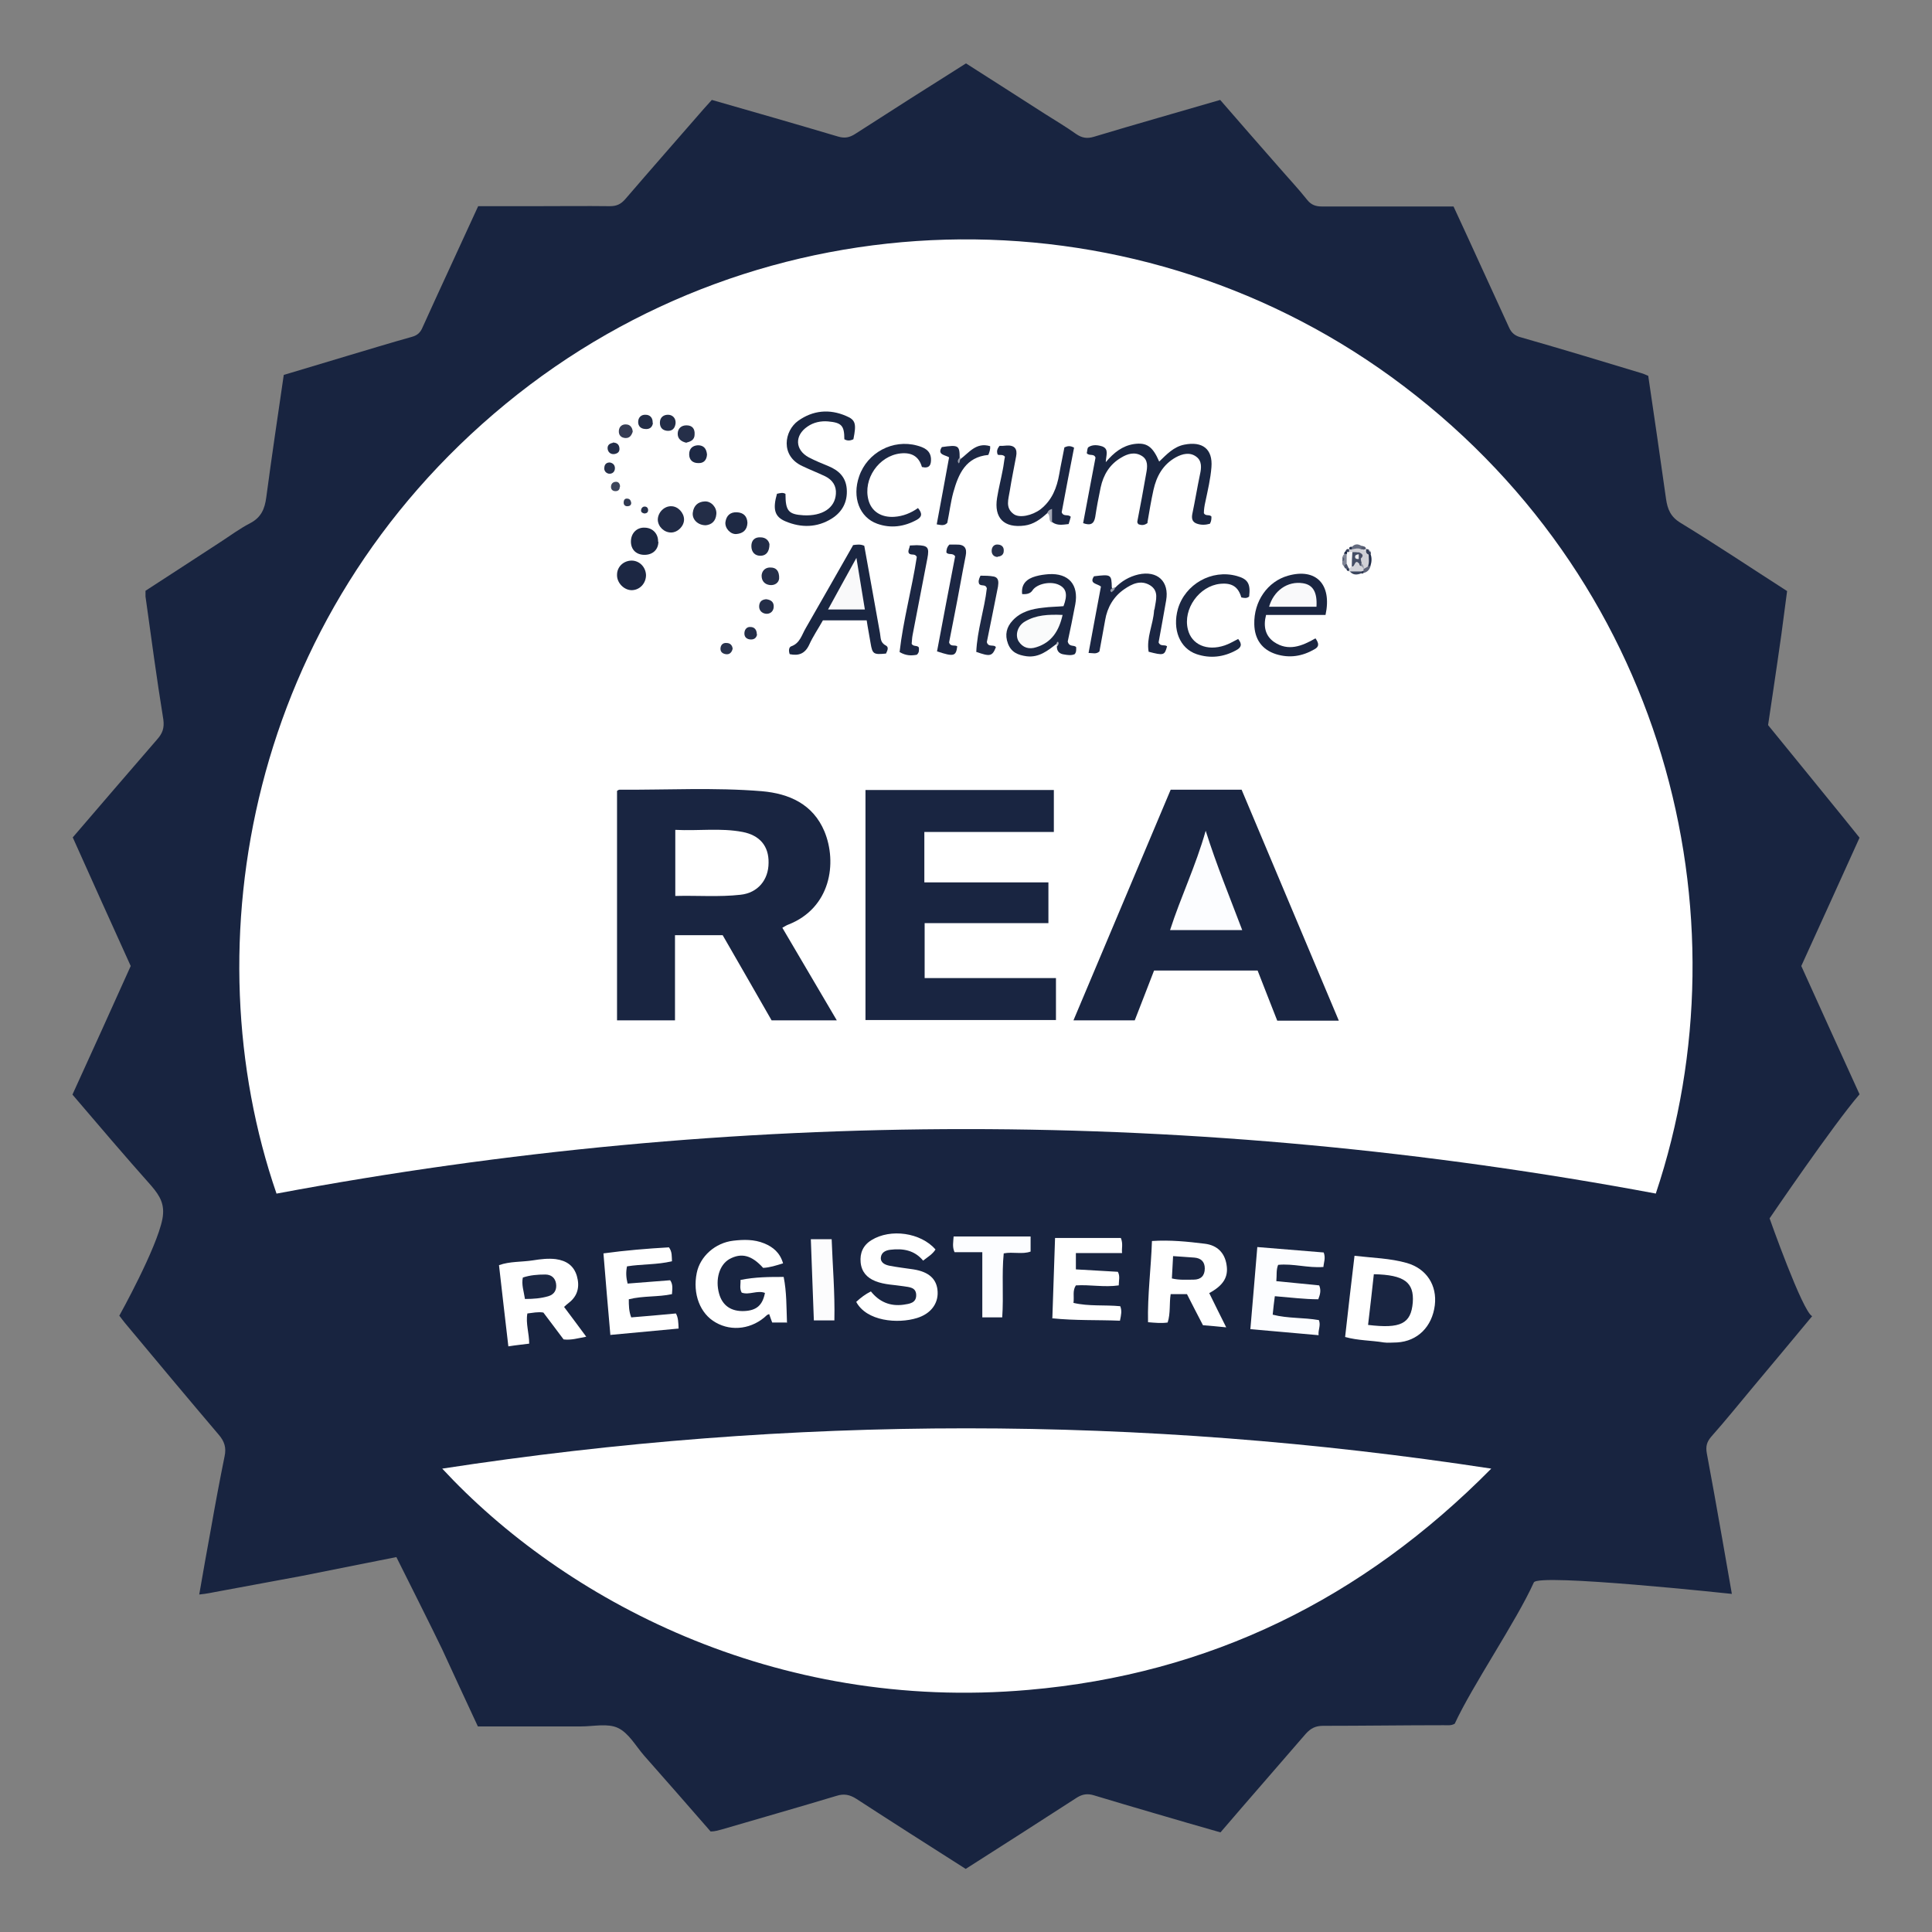<?xml version="1.0" encoding="UTF-8"?><svg id="Layer_1" xmlns="http://www.w3.org/2000/svg" viewBox="0 0 64 64"><rect x="0" y="0" width="64" height="64" fill="#808080" stroke="none"/><defs><style>.cls-1{fill:#222d48;}.cls-2{fill:#3d455b;}.cls-3{fill:#999eab;}.cls-4{fill:#212b46;}.cls-5{fill:#1b2742;}.cls-6{fill:#242e48;}.cls-7{fill:#f7f7f8;}.cls-8{fill:#25304a;}.cls-9{fill:#f9f9fa;}.cls-10{fill:#9297a6;}.cls-11{fill:#fcfdff;}.cls-12{fill:#555b70;}.cls-13{fill:#1c2743;}.cls-14{fill:#1a2541;}.cls-15{fill:#252f49;}.cls-16{fill:#fcfcfd;}.cls-17{fill:#313a52;}.cls-18{fill:#1e2944;}.cls-19{fill:#646b7f;}.cls-20{fill:#29334c;}.cls-21{fill:#3b455d;}.cls-22{fill:#353c54;}.cls-23{fill:#818696;}.cls-24{fill:#232d48;}.cls-25{fill:#232d47;}.cls-26{fill:#2e3952;}.cls-27{fill:#fff;}.cls-28{fill:#222c47;}.cls-29{fill:#4b5369;}.cls-30{fill:#a5a8b5;}.cls-31{fill:#1a2641;}.cls-32{fill:#182440;}.cls-33{fill:#535b70;}.cls-34{fill:#1d2944;}.cls-35{fill:#b6b9c3;}.cls-36{fill:#26314c;}.cls-37{fill:#d3d4da;}.cls-38{fill:#494f66;}.cls-39{fill:#fafbfb;}.cls-40{fill:#5c6277;}.cls-41{fill:#222d47;}.cls-42{fill:#454e65;}.cls-43{fill:#363f58;}.cls-44{fill:#26304a;}.cls-45{fill:#192541;}.cls-46{fill:#eeeef0;}.cls-47{fill:#1b2743;}.cls-48{fill:#1b2642;}.cls-49{fill:#d0d0d6;}</style></defs><path class="cls-32" d="M3.96,43.57h0s1.23-2.21,1.42-3.19c.09-.48-.08-.76-.36-1.09-.89-1-1.75-2.01-2.62-3.03.65-1.42,1.29-2.84,1.93-4.26-.64-1.41-1.28-2.83-1.92-4.26.93-1.08,1.86-2.17,2.79-3.24.18-.2.25-.38.21-.67-.22-1.35-.4-2.71-.59-4.07,0-.05,0-.11,0-.19.81-.53,1.64-1.06,2.46-1.6.34-.22.66-.46,1.01-.64.36-.19.48-.47.53-.85.18-1.35.38-2.69.58-4.06.7-.21,1.4-.42,2.1-.63.71-.21,1.42-.43,2.14-.63.19-.05.29-.15.36-.32.6-1.33,1.22-2.65,1.84-4.01.64,0,1.28,0,1.92,0,.81,0,1.63-.01,2.44,0,.22,0,.36-.06.51-.23.86-1,1.73-1.99,2.6-2.99.09-.1.18-.2.27-.3,1.4.4,2.79.8,4.17,1.21.23.07.39.04.59-.09,1.21-.78,2.42-1.55,3.66-2.33.86.55,1.74,1.11,2.61,1.67.35.22.7.43,1.04.67.19.13.36.16.59.09,1.39-.42,2.78-.81,4.18-1.22.64.74,1.28,1.47,1.92,2.2.32.37.66.73.97,1.12.13.16.28.21.48.21,1.44,0,2.88,0,4.36,0,.29.63.58,1.25.86,1.87.33.71.65,1.43.98,2.14.08.18.2.28.41.33,1.33.38,2.65.78,3.97,1.18.08.02.15.06.23.09.2,1.36.4,2.72.59,4.08.05.34.15.59.48.79,1.18.72,2.33,1.49,3.53,2.26-.06.48-.13.96-.19,1.44-.14,1-.44,3-.44,3,0,0,2.87,3.52,3.03,3.73-.64,1.41-1.28,2.83-1.93,4.25.64,1.41,1.28,2.83,1.93,4.25-.88,1.02-2.98,4.11-2.98,4.11,0,0,1.09,3.09,1.41,3.24-.66.8-1.31,1.57-1.96,2.35-.46.55-.91,1.11-1.39,1.65-.14.17-.18.31-.14.54.27,1.42.83,4.66.83,4.66,0,0-6.42-.69-6.56-.38-.57,1.27-2.04,3.42-2.62,4.68-.12.07-.24.05-.36.05-1.33,0-2.67.02-4,.02-.25,0-.41.08-.58.27-.93,1.08-1.87,2.15-2.82,3.26-.73-.21-1.47-.42-2.21-.64-.66-.19-1.32-.39-1.99-.59-.2-.06-.37-.04-.56.08-1.22.79-2.44,1.57-3.68,2.36-1.21-.77-2.42-1.54-3.62-2.32-.22-.14-.41-.18-.66-.1-1.26.38-2.53.74-3.79,1.11-.12.03-.23.07-.38.07-.72-.83-1.46-1.67-2.2-2.51-.28-.32-.51-.75-.87-.92-.34-.16-.81-.05-1.22-.05-1.13,0-2.27,0-3.42,0-.4-.86-.79-1.7-1.18-2.55-.23-.49-1.52-3.06-1.52-3.06l-3.16.63-2.86.53s-.28.06-.51.08c.13-.76.26-1.48.39-2.19.14-.8.29-1.6.45-2.39.06-.28,0-.49-.2-.72-1.02-1.2-2.03-2.41-3.03-3.61-.08-.09-.26-.33-.26-.33Z"/><path class="cls-27" d="M54.86,39.54c-15.24-2.85-30.48-2.85-45.7,0-2.84-8.24-.96-19.13,7.59-26.16,8.49-6.98,20.6-7.23,29.33-.9,9.09,6.6,11.87,17.8,8.77,27.06Z"/><path class="cls-27" d="M14.65,48.65c11.58-1.78,23.12-1.78,34.75,0-4.27,4.32-9.34,6.81-15.33,7.33-8.42.74-15.41-3-19.43-7.34Z"/><path class="cls-27" d="M26.05,43.81h-.47c-.03-.09-.07-.18-.1-.28-.04.02-.06.02-.08.04-.47.45-1.15.55-1.69.24-.52-.29-.77-.95-.63-1.64.11-.55.61-1,1.21-1.07.34-.04.69-.05,1.03.09.29.12.52.31.62.66-.23.07-.44.14-.66.15-.38-.42-.72-.51-1.12-.29-.33.19-.47.67-.34,1.14.11.4.4.6.84.58.4-.02.6-.19.68-.6-.25-.1-.52.08-.77-.01-.08-.14-.03-.28-.04-.42.49-.1.95-.1,1.43-.1.1.5.09.99.11,1.52Z"/><path class="cls-27" d="M40.06,42.84c.19.38.36.74.56,1.13-.29-.03-.52-.05-.77-.07-.18-.34-.35-.68-.53-1.03h-.54c-.05.31,0,.63-.1.94-.21.03-.4.01-.65-.01-.02-.9.1-1.79.13-2.69.61-.04,1.18.02,1.75.09.42.05.66.31.72.69.07.41-.1.69-.58.95Z"/><path class="cls-27" d="M44.56,44.28c.1-.89.2-1.77.31-2.68.6.07,1.18.08,1.74.24.65.19,1,.74.92,1.4-.09.71-.57,1.19-1.25,1.23-.15,0-.3.02-.44,0-.42-.07-.85-.06-1.28-.18Z"/><path class="cls-27" d="M18.69,43.3c.24.32.48.64.73.98-.27.05-.5.12-.75.09-.22-.29-.44-.59-.67-.89-.18-.03-.35.01-.53.03-.06.33.06.65.06,1-.23.03-.44.05-.69.09-.1-.89-.21-1.77-.31-2.69.36-.13.75-.1,1.13-.16.25-.04.5-.07.75-.04.36.05.6.22.7.56.1.35.03.66-.27.89-.05.04-.1.08-.15.13Z"/><path class="cls-27" d="M28.36,43.13c.16-.15.31-.26.49-.35.28.35.64.5,1.08.44.19-.03.43-.05.42-.33-.01-.25-.23-.25-.41-.28-.31-.05-.64-.05-.94-.17-.28-.11-.46-.31-.49-.62s.08-.57.36-.74c.63-.39,1.63-.25,2.12.31-.1.16-.26.25-.41.37-.29-.35-.67-.41-1.09-.36-.16.02-.29.09-.31.25-.02.18.14.25.29.28.26.05.52.08.79.12.51.08.78.32.8.74.02.4-.23.73-.68.87-.64.2-1.68.11-2.02-.54Z"/><path class="cls-11" d="M42.23,42.94c-.03.22-.05.4-.07.61.5.13,1.02.09,1.53.18.07.18-.03.32-.01.5-.76-.07-1.49-.13-2.26-.2.08-.9.15-1.79.23-2.72.75.06,1.47.12,2.2.18.07.19,0,.33-.01.48-.52.04-1-.12-1.5-.07-.07.17-.04.34-.06.54.48.05.95.09,1.42.14.07.17.03.3-.03.46-.46,0-.92-.06-1.42-.1Z"/><path class="cls-27" d="M34.86,43.68c.03-.92.06-1.8.09-2.67h2.18c.08.2.02.34.04.5h-1.53v.54c.47.03.93.05,1.39.08.08.14.03.29.03.45-.48.07-.95-.03-1.42,0-.12.18-.05.37-.08.58.51.12,1.03.06,1.55.11.06.15.03.29-.01.48-.74-.03-1.47,0-2.25-.08Z"/><path class="cls-27" d="M20.22,44.23c-.08-.93-.16-1.81-.23-2.71.73-.1,1.46-.16,2.17-.2.11.15.09.3.1.46-.49.12-1,.09-1.49.17-.04.2-.03.37.02.57.47-.04.94-.07,1.41-.11.1.14.07.29.06.46-.46.1-.95.05-1.43.17,0,.2,0,.39.08.6.49-.04.97-.08,1.48-.13.08.14.08.3.09.5-.75.07-1.48.14-2.25.21Z"/><path class="cls-11" d="M32.53,41.48h-.91c-.08-.18-.04-.34-.03-.52h2.55v.5c-.28.1-.58,0-.89.06-.07.69,0,1.4-.05,2.12h-.66v-2.16Z"/><path class="cls-16" d="M27.64,43.74h-.68c-.03-.89-.07-1.78-.1-2.69h.69c.03.87.11,1.76.09,2.69Z"/><path class="cls-45" d="M25.92,30.74c.6,1.02,1.19,2.02,1.8,3.06h-2.16c-.53-.93-1.08-1.88-1.62-2.82h-1.58v2.82h-1.92v-7.6s.05-.04.08-.04c1.57.01,3.15-.08,4.72.05.91.08,1.69.43,2.07,1.33.43,1.04.21,2.54-1.2,3.09-.06.02-.11.06-.19.1Z"/><path class="cls-45" d="M28.67,26.17h6.24v1.39h-4.29v1.67h4.11v1.35h-4.1v1.82h4.35v1.39h-6.31v-7.62Z"/><path class="cls-45" d="M44.34,33.81h-2.03c-.21-.54-.43-1.09-.65-1.66h-3.43c-.21.54-.42,1.09-.64,1.65h-2.03c1.08-2.56,2.15-5.1,3.22-7.64h2.35c1.06,2.52,2.13,5.06,3.22,7.65Z"/><path class="cls-31" d="M38.02,17.32c-.11.09-.21.08-.3.05-.05-.04-.05-.08-.04-.12.1-.52.2-1.04.29-1.57.04-.21.07-.45-.15-.58-.23-.14-.47-.07-.68.06-.38.22-.59.57-.68.99-.07.33-.13.65-.18.98-.04.22-.15.29-.4.2.14-.73.27-1.45.41-2.17-.05-.15-.21-.04-.29-.15.02-.06.01-.17.06-.2.14-.09.31-.07.46-.02.22.09.12.29.11.52.27-.32.55-.54.93-.6.42-.06.62.07.84.58.25-.24.48-.49.83-.56.6-.12.95.14.9.75-.03.38-.12.76-.2,1.14-.03.13-.05.26-.05.38.06.11.18.03.25.11,0,.08,0,.15-.05.24-.14.04-.3.05-.45-.01-.15-.06-.16-.19-.13-.33.09-.43.16-.86.25-1.29.05-.22.07-.45-.12-.59-.21-.16-.46-.1-.68.02-.43.24-.64.63-.74,1.08-.08.36-.14.73-.2,1.08Z"/><path class="cls-31" d="M28.24,18.06c.14-.02.26-.04.39.02.17.96.35,1.92.52,2.89.03.15,0,.31.19.41.12.06.05.18.01.27-.41.04-.45.02-.51-.34-.04-.25-.09-.49-.13-.76h-1.45c-.15.27-.33.53-.46.82-.14.29-.35.36-.64.3-.04-.11-.03-.23.05-.26.29-.1.35-.38.48-.6.53-.92,1.05-1.84,1.57-2.75Z"/><path class="cls-31" d="M25.73,16.36c.12-.03.21-.05.29,0,0,.57.1.68.6.71.62.03,1.04-.24,1.07-.71.02-.26-.11-.46-.35-.58-.25-.12-.51-.22-.76-.34-.74-.34-.6-1.17-.14-1.5.49-.35,1.04-.4,1.59-.16.32.13.34.27.24.77-.1.05-.2.06-.3,0,0-.45-.09-.55-.54-.59-.24-.02-.48.03-.68.17-.43.29-.42.77.04,1.02.21.11.43.2.65.29.34.14.58.36.61.76.03.43-.15.76-.5.98-.48.3-1.01.31-1.53.09-.36-.15-.43-.4-.28-.92Z"/><path class="cls-5" d="M35,21.33c-.29.22-.58.46-.99.41-.29-.04-.51-.13-.62-.42-.11-.29-.05-.55.16-.77.27-.29.63-.38,1.01-.42.22-.03.45-.03.67-.05.14-.37.1-.58-.14-.7-.27-.14-.74-.05-.89.18q-.09.14-.34.12c-.04-.34.16-.51.45-.59.14-.04.29-.06.43-.07.66-.04,1,.35.88,1-.08.43-.17.86-.25,1.23.05.2.21.1.28.19,0,.08.01.16-.05.23-.11.05-.23.03-.35.01-.16-.02-.24-.11-.24-.26,0-.03.06-.06,0-.09Z"/><path class="cls-48" d="M34.69,17c-.22.2-.45.37-.75.41-.68.09-1.02-.25-.91-.92.05-.31.13-.62.19-.94.03-.14.04-.29.07-.42-.07-.09-.18-.04-.24-.07-.05-.13,0-.21.06-.29.08,0,.15,0,.23-.01.27-.02.37.11.32.36-.07.38-.15.76-.21,1.14-.04.27-.16.56.13.77.19.14.61.05.89-.16.38-.3.54-.71.62-1.17.05-.3.12-.6.17-.88.11-.05.2-.06.32.01-.14.71-.28,1.44-.41,2.14.06.16.21.05.3.15-.02.07-.04.15-.07.24-.19.02-.37.06-.54-.06-.13-.07.08-.31-.16-.31Z"/><path class="cls-14" d="M43.58,21.15c.11.16.13.27-.04.36-.4.23-.82.3-1.27.16-.47-.15-.71-.5-.72-.99-.02-.76.44-1.42,1.12-1.61.92-.26,1.46.28,1.24,1.3h-1.97c-.1.39-.02.7.27.9.46.31.91.14,1.36-.12Z"/><path class="cls-48" d="M36.93,19.48c.22-.23.48-.38.78-.45.63-.14,1.03.23.92.86-.08.47-.17.94-.25,1.39.06.15.2.06.28.13-.08.3-.11.31-.61.18-.08-.46.15-.9.18-1.36,0-.03.02-.05.02-.08.04-.27.15-.57-.15-.76-.31-.19-.6-.05-.86.13-.35.24-.56.6-.63,1.02-.06.35-.13.7-.19,1.04-.11.1-.22.05-.36.05.14-.75.27-1.47.41-2.2-.12-.1-.4-.09-.23-.34.57-.07.58-.06.59.37.03.06.06.02.09,0Z"/><path class="cls-13" d="M30.41,16.83c.16.19.12.3-.04.39-.42.23-.86.29-1.31.13-.59-.21-.84-.88-.6-1.57.27-.79,1.12-1.24,1.92-1.02.22.06.44.15.46.43.01.21-.05.34-.3.28-.1-.35-.34-.49-.71-.45-.72.08-1.25.85-1.06,1.55.1.37.42.58.86.55.28-.02.54-.12.78-.29Z"/><path class="cls-5" d="M41.01,21.16c.15.18.11.29-.06.38-.42.23-.86.28-1.31.13-.56-.19-.81-.82-.62-1.5.24-.82,1.12-1.32,1.95-1.09.37.1.46.26.41.68-.08.07-.17.05-.26.03-.1-.35-.31-.49-.7-.45-.69.07-1.24.83-1.07,1.51.12.5.63.73,1.22.53.15-.05.28-.13.44-.21Z"/><path class="cls-13" d="M30.19,21.31c.06.13.19.05.25.14,0,.08.02.16-.07.24-.17.03-.35.04-.57-.09.12-1.06.41-2.1.57-3.15-.06-.13-.18-.04-.26-.12-.05-.08.02-.16.03-.26.08,0,.16-.01.23-.01.37.01.42.07.35.44-.16.85-.33,1.69-.49,2.54-.02.1-.02.21-.03.29Z"/><path class="cls-13" d="M31.04,21.58c.2-1.07.4-2.12.6-3.15-.08-.13-.22-.03-.29-.13,0-.09.02-.18.1-.26.07,0,.15,0,.23,0,.27-.01.36.12.31.37-.13.65-.24,1.3-.37,1.95-.06.31-.12.62-.18.92.05.16.19.07.27.13-.04.33-.12.35-.66.17Z"/><path class="cls-13" d="M31.8,15.22c.3-.22.53-.58,1-.44.01.1-.02.19-.06.29-.75.07-.99.63-1.16,1.24-.09.33-.13.68-.2,1.01-.09.1-.19.08-.35.05.14-.73.27-1.47.41-2.22-.12-.08-.41-.08-.24-.34.55-.08.59-.06.59.36-.02.02-.04.05-.03.07.02.05-.02,0,.04,0Z"/><path class="cls-18" d="M32.34,21.6c.03-.72.27-1.41.35-2.11-.04-.15-.17-.06-.25-.14-.04-.08-.02-.16.04-.28.14,0,.3,0,.45.03.16.04.15.19.13.33-.12.62-.25,1.24-.37,1.84.05.19.24.06.3.17-.12.3-.19.32-.66.15Z"/><path class="cls-13" d="M20.92,18.57c.26,0,.47.21.48.48,0,.27-.2.49-.46.5-.26.01-.51-.24-.5-.51,0-.27.22-.47.49-.47Z"/><path class="cls-5" d="M21.81,17.94c0,.27-.19.44-.46.44-.27,0-.45-.17-.45-.44,0-.28.2-.48.47-.46.26.01.44.21.43.47Z"/><path class="cls-4" d="M22.23,17.64c-.23,0-.43-.19-.44-.42,0-.24.21-.46.45-.45.22,0,.42.22.42.44,0,.22-.21.43-.43.43Z"/><path class="cls-25" d="M23.38,17.4c-.27,0-.46-.2-.43-.42.03-.23.17-.36.4-.37.21-.01.4.2.38.42-.02.24-.16.35-.35.37Z"/><path class="cls-18" d="M24.76,17.32c-.01.24-.15.35-.36.37-.2.02-.39-.19-.37-.39.03-.22.16-.34.38-.33.22.01.34.13.35.35Z"/><path class="cls-28" d="M25.49,18.02c0,.26-.11.38-.28.39-.2.01-.32-.12-.32-.32,0-.19.11-.3.3-.29.19,0,.28.12.3.23Z"/><path class="cls-34" d="M23.42,15.06c-.01.17-.1.29-.29.28-.18,0-.3-.1-.3-.29,0-.19.11-.29.29-.3.19,0,.28.11.3.3Z"/><path class="cls-15" d="M25.81,19.16c-.01.14-.14.24-.31.22-.17-.02-.28-.14-.27-.33.02-.17.15-.26.3-.25.18,0,.29.11.28.37Z"/><path class="cls-15" d="M22.75,14.67c-.19-.04-.31-.14-.3-.32.01-.16.12-.26.29-.26.2,0,.28.12.27.3,0,.18-.13.24-.27.27Z"/><path class="cls-25" d="M22.38,14.02c-.02.17-.11.27-.29.25-.15-.02-.23-.11-.23-.27,0-.18.13-.27.29-.26.13.01.24.11.23.28Z"/><path class="cls-41" d="M21.63,14.01c-.02.15-.12.22-.27.2-.13-.01-.22-.09-.22-.23,0-.16.11-.25.25-.24.14,0,.24.1.23.27Z"/><path class="cls-6" d="M25.38,19.85c.17.02.26.1.25.26-.01.16-.14.24-.27.22-.13-.02-.23-.12-.21-.28.02-.15.12-.19.23-.2Z"/><path class="cls-22" d="M20.96,14.3c-.04.12-.1.22-.25.21-.13-.01-.22-.09-.21-.24.01-.14.11-.22.24-.21.13,0,.21.1.22.24Z"/><path class="cls-6" d="M25.08,21.01c-.02.13-.11.19-.25.17-.12-.02-.18-.1-.17-.22.01-.12.09-.2.2-.19.13,0,.21.09.21.24Z"/><path class="cls-44" d="M33.05,18.45c-.12,0-.2-.08-.2-.2,0-.13.08-.23.22-.21.12.01.19.09.18.21,0,.12-.08.18-.2.19Z"/><path class="cls-20" d="M24.27,21.49c-.03.13-.11.2-.23.18-.12-.02-.19-.09-.17-.22.02-.11.1-.16.2-.15.12,0,.19.08.2.19Z"/><path class="cls-24" d="M20.3,14.66c.13,0,.21.06.22.19.01.12-.06.17-.16.19-.12.02-.21-.05-.23-.16-.02-.13.06-.19.17-.21Z"/><path class="cls-44" d="M20.2,15.32c.12.02.17.1.17.19,0,.12-.09.2-.21.18-.09-.02-.16-.1-.14-.21.01-.11.08-.16.18-.16Z"/><path class="cls-2" d="M20.53,16.13c0,.09-.05.14-.14.14-.1,0-.15-.06-.15-.14,0-.1.06-.17.17-.17.09,0,.13.08.13.16Z"/><path class="cls-17" d="M20.91,16.66c0,.08-.06.11-.13.11-.07,0-.12-.04-.12-.12,0-.09.04-.15.14-.13.07.01.1.07.11.14Z"/><path class="cls-8" d="M21.34,17.01c-.07-.02-.12-.05-.1-.13.01-.06.06-.1.11-.1.08,0,.12.05.12.12,0,.08-.06.11-.13.11Z"/><path class="cls-30" d="M34.69,17c.02-.06.05-.11.16-.14v.45c-.15-.05-.03-.25-.16-.31Z"/><path class="cls-23" d="M44.47,18.45s.02-.07.06-.09c.04-.03.07-.03.11,0,.07.09.07.2.03.3-.03.06-.08.1-.14.11-.06-.05-.08-.1-.06-.18.04-.05.04-.1,0-.15Z"/><path class="cls-21" d="M45.1,18.99c-.15.06-.29.07-.4-.08.01-.01.03-.03.04-.04.12-.05.23-.05.35.01.02.02.03.04.03.07,0,.02,0,.04-.02.04Z"/><path class="cls-19" d="M44.78,18.12c.1-.11.21-.11.33-.03.02.02.02.04.02.06,0,.02,0,.04,0,.04-.11.09-.24.06-.36.02-.02-.03-.02-.06.01-.09Z"/><path class="cls-40" d="M45.4,18.75c-.03.12-.1.2-.23.23-.02-.03-.03-.06-.03-.09,0-.03.02-.06.04-.09.04-.04.08-.07.13-.08.04,0,.07.01.09.03Z"/><path class="cls-1" d="M45.4,18.75s-.06,0-.09,0c-.08-.12-.08-.24-.02-.37.03-.04.06-.05.11-.03.05.13.04.26,0,.39Z"/><path class="cls-43" d="M45.4,18.36h-.03s-.03,0-.03,0c-.11.03-.12-.05-.11-.13.01-.01.02-.03.03-.04.02,0,.05,0,.07.01.03.02.06.05.08.09,0,.02,0,.04,0,.06Z"/><path class="cls-3" d="M36.93,19.48c0,.07-.07.1-.11.14-.07-.06-.03-.1.03-.14.03,0,.06,0,.09,0Z"/><path class="cls-3" d="M31.8,15.22s0,.1-.04.13c-.07-.08-.01-.14.04-.2.02.02.02.05,0,.07Z"/><path class="cls-29" d="M44.52,18.77s.03-.08.09-.09c.08.03.12.07.09.16-.03.03-.06.03-.09,0-.05,0-.07-.03-.08-.07Z"/><path class="cls-43" d="M44.56,18.28c.03-.06.05-.12.14-.08,0,0,.03.03.03.03,0,.03,0,.05-.02.07,0,0-.04.02-.04.02,0,0-.04,0-.04,0-.03,0-.05,0-.07-.04Z"/><path class="cls-12" d="M45.1,18.18s0-.06,0-.1c.06.02.14.01.15.1,0,0,0,0,0,0-.06.05-.11.04-.16-.01Z"/><path class="cls-35" d="M35,21.33s0-.07.05-.07c.04.07,0,.11-.04.16,0-.03,0-.06,0-.09Z"/><path class="cls-33" d="M44.47,18.45c.08.05.08.1,0,.15v-.15Z"/><path class="cls-32" d="M44.56,18.28s.04,0,.06,0c.02.02.02.04.01.05,0,.02-.01.02-.02.02-.03,0-.06,0-.09,0,.01-.03.02-.05.03-.08Z"/><path class="cls-49" d="M45.41,18.3s-.07-.05-.08-.09c.05.01.08.04.08.09Z"/><path class="cls-36" d="M44.78,18.12s0,.05,0,.07c-.02.04-.05.04-.08,0,0,0,0,0,0,0-.02-.07.03-.08.08-.08Z"/><path class="cls-26" d="M45.17,18.91s0,.05,0,.07c0,0-.03.02-.03.02h-.04s0-.05,0-.07c.02-.03.04-.04.08-.02Z"/><path class="cls-36" d="M44.6,18.84s.05,0,.08,0c.01.01.03.02.04.04-.01.01-.02.03-.03.04,0,0,0,0,0,0-.06,0-.08-.03-.09-.08Z"/><path class="cls-14" d="M38.82,42.35c.01-.25.03-.48.04-.74.25.02.48.03.71.05.22.02.34.14.34.36,0,.24-.13.37-.37.37-.24,0-.47.02-.72-.04Z"/><path class="cls-45" d="M45.32,43.88c.07-.57.13-1.13.19-1.67,1.01.02,1.34.27,1.29.94-.06.7-.4.87-1.48.74Z"/><path class="cls-47" d="M17.39,43.03c-.04-.26-.12-.48-.07-.71.24-.08.49-.1.74-.1.2,0,.33.11.36.3.03.2-.05.36-.26.42-.24.07-.49.09-.76.09Z"/><path class="cls-27" d="M22.37,27.49c.77.04,1.5-.07,2.23.07.57.11.87.47.86,1.02,0,.57-.36,1-.93,1.06-.71.08-1.43.02-2.16.04v-2.19Z"/><path class="cls-11" d="M41.15,30.81h-2.39c.35-1.09.85-2.12,1.18-3.29.36,1.14.79,2.18,1.21,3.29Z"/><path class="cls-9" d="M28.37,18.48c.1.61.19,1.15.28,1.71h-1.22c.31-.57.61-1.11.94-1.71Z"/><path class="cls-39" d="M35.2,20.37c-.12.53-.36.91-.87,1.07-.24.08-.45.02-.59-.2-.12-.21-.03-.51.21-.65.37-.22.77-.24,1.25-.22Z"/><path class="cls-9" d="M43.61,20.1h-1.57c.15-.53.61-.86,1.12-.78.33.05.48.29.45.78Z"/><path class="cls-7" d="M44.62,18.36s.01-.05,0-.08c.02.01.05.01.07,0,.04-.03.08-.03.11,0,.08.14.08.29.04.45-.03.06-.06.12-.14.1h-.02s-.05-.1-.07-.15c0-.11,0-.22,0-.32Z"/><path class="cls-37" d="M44.71,18.83s.05-.05.07-.07c.06-.08.05-.27.24-.17.04.03.07.07.1.11.02.03.03.06.05.09,0,.02,0,.03,0,.05,0,.02,0,.05,0,.07-.03,0-.05.02-.08.02-.14,0-.27,0-.41,0,0-.03.01-.06.02-.09Z"/><path class="cls-49" d="M44.79,18.28s-.07,0-.1,0c0-.03,0-.06,0-.08.03,0,.05,0,.08,0,.11-.02.22-.06.33,0,.05.02.1.05.16.01-.02.08,0,.13.08.16,0,.13.03.27-.03.4-.05.03-.09.05-.14.08h0s-.06-.11-.1-.16c-.02-.05-.03-.09-.03-.14,0-.06-.02-.12-.08-.15-.06-.02-.12-.05-.16-.1Z"/><path class="cls-42" d="M45.08,18.51c0,.06.02.11.03.17-.01,0-.03.02-.04.03-.01-.01-.03-.02-.04-.03-.16-.2-.14.13-.25.08,0-.16.01-.32.02-.47.07,0,.15,0,.22.01.02.02.03.04.03.07,0,.03,0,.05,0,.08.01.02.02.05.03.07Z"/><path class="cls-10" d="M45.11,18.68c.06.03.06.1.07.16-.03-.03-.05-.06-.08-.09-.02-.01-.03-.03-.03-.05,0-.02,0-.03,0-.03h.03Z"/><path class="cls-38" d="M45.08,18.67s.01.05.02.08c-.05,0-.07-.03-.07-.07.02,0,.03,0,.05,0Z"/><path class="cls-38" d="M45.01,18.36s0-.04,0-.07c.1.05.2.1.06.22h-.03s-.03,0-.03,0c-.04-.05-.04-.1,0-.16Z"/><path class="cls-46" d="M45.01,18.36c0,.05,0,.1,0,.16-.05,0-.11,0-.12-.06-.01-.08.06-.09.12-.1Z"/></svg>